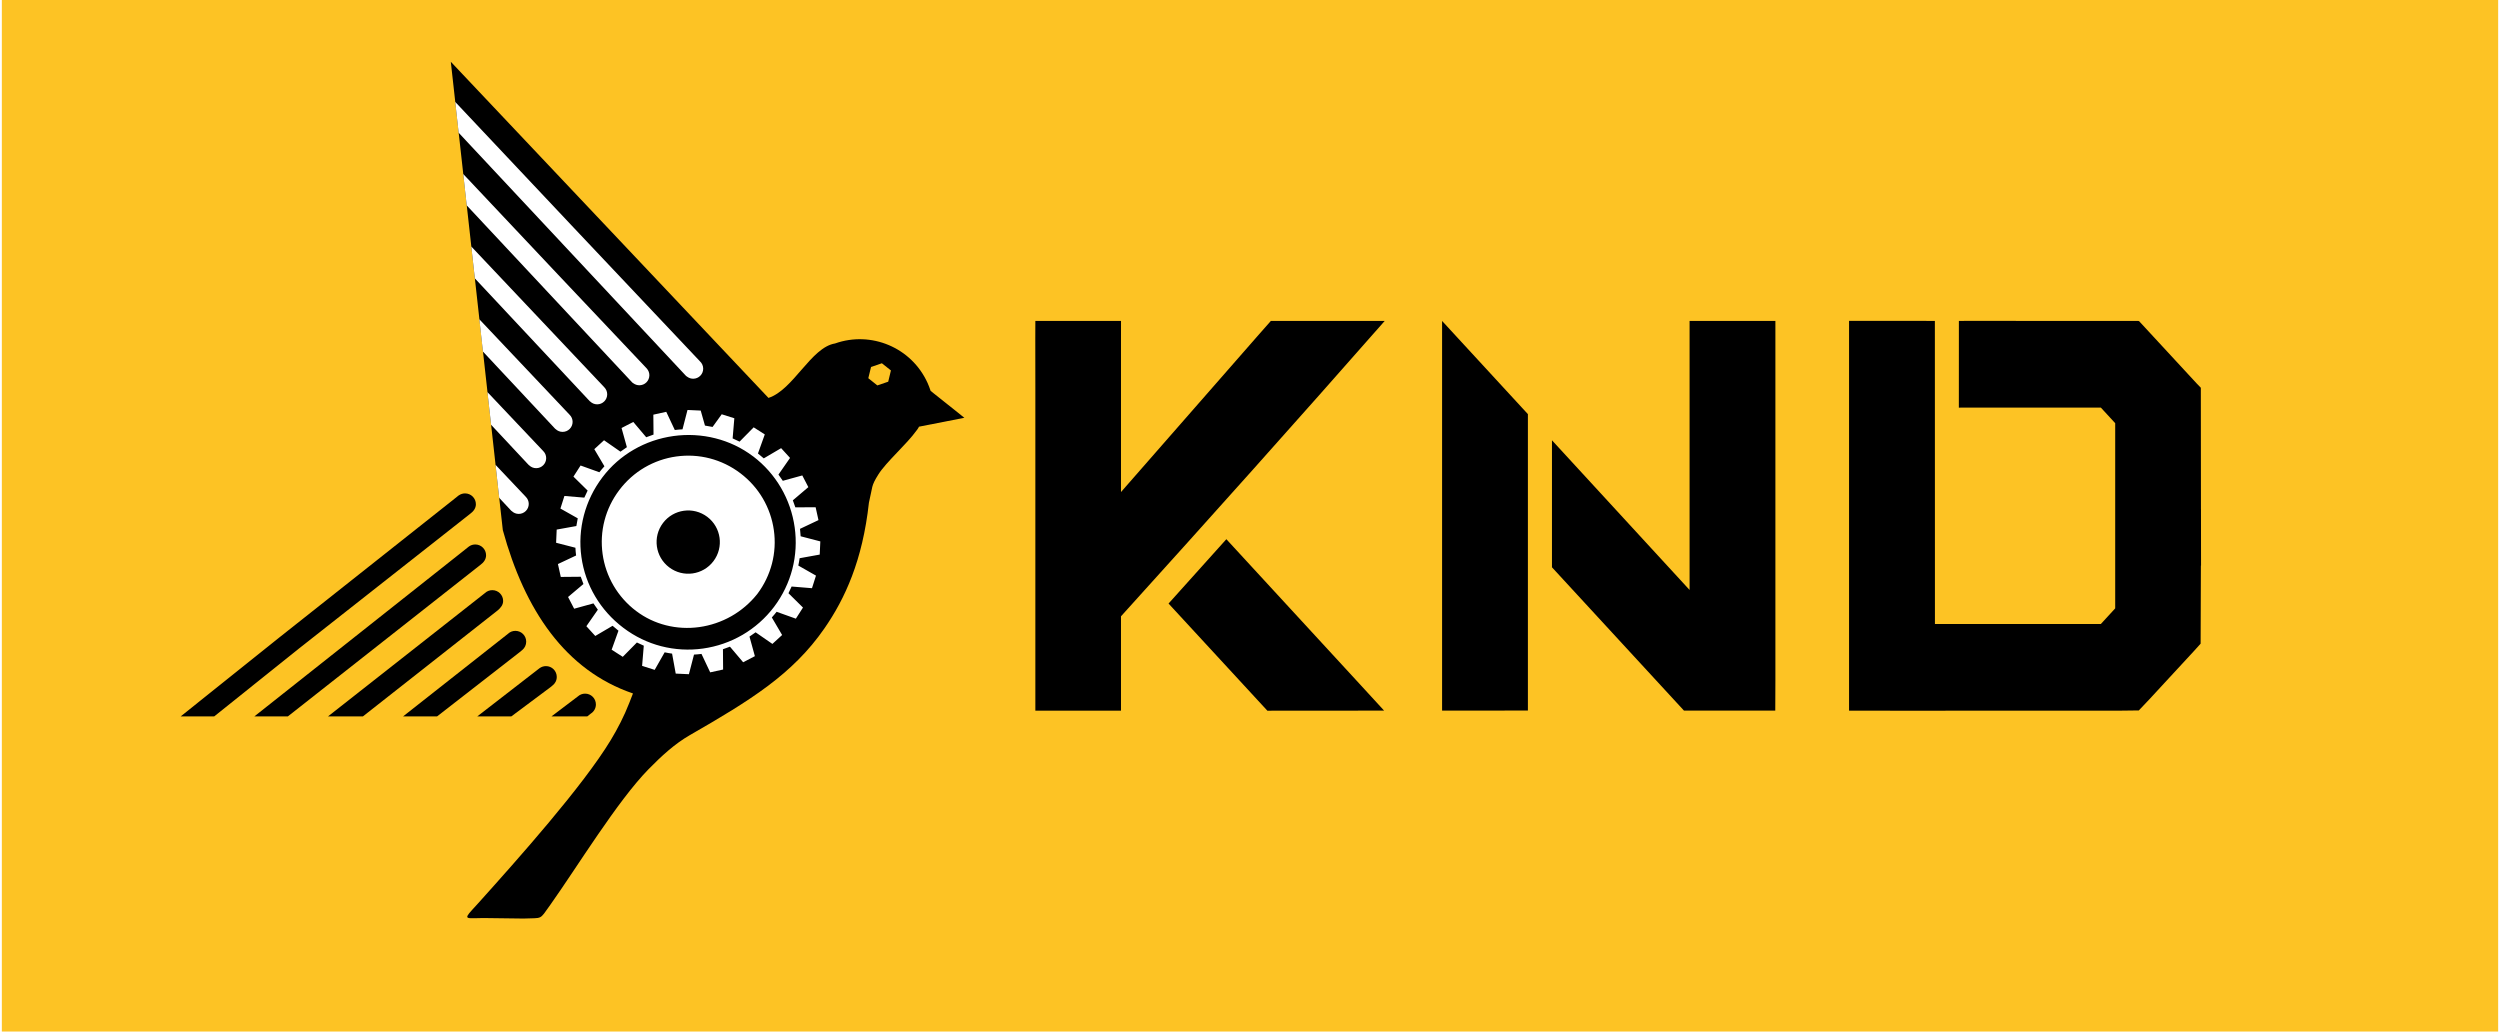 <?xml version="1.0" encoding="UTF-8"?>
<!DOCTYPE svg PUBLIC "-//W3C//DTD SVG 1.1//EN" "http://www.w3.org/Graphics/SVG/1.1/DTD/svg11.dtd">
<!-- Creator: CorelDRAW -->
<svg xmlns="http://www.w3.org/2000/svg" xml:space="preserve" width="824px" height="340px" version="1.1" style="shape-rendering:geometricPrecision; text-rendering:geometricPrecision; image-rendering:optimizeQuality; fill-rule:evenodd; clip-rule:evenodd"
viewBox="0 0 823.54 340.31"
 xmlns:xlink="http://www.w3.org/1999/xlink"
 xmlns:xodm="http://www.corel.com/coreldraw/odm/2003">
 <defs>
  <style type="text/css">
   <![CDATA[
    .fil2 {fill:black}
    .fil1 {fill:black;fill-rule:nonzero}
    .fil0 {fill:#FDC324;fill-rule:nonzero}
    .fil3 {fill:white;fill-rule:nonzero}
   ]]>
  </style>
 </defs>
 <g id="Слой_x0020_1">
  <polygon class="fil0" points="0,340.31 823.54,340.31 823.54,0 0,0 "/>
  <path class="fil1" d="M697.2 184.82l0 -45.21 -4.73 -5.14 -42.39 0 -4.46 0.01 0.01 -28.61 3.69 -0.01c18.32,0 36.63,0.01 54.96,0.02 0.83,0 0.69,-0.07 1.21,0.51 6.22,6.73 12.45,13.46 18.67,20.2l1.29 1.33 0.04 40.04 0.01 0 0 0.55c-0.01,4.03 0,8.06 0.01,12.08l0.01 6.01 -0.05 0 -0.09 25.74 -2.18 2.42 -14.72 15.93 -3.49 3.68 -6.71 0.08c-33.07,0 -53.1,0 -73.64,0.01l-15.24 -0.02 0 -123.63 0 -4.96 3.66 0c7.24,0 14.15,0.01 21.37,0.01l3.28 0.02 0.02 99.97 6.04 0 48.7 0 4.73 -5.15 0 -15.88 0 0zm-348.73 -78.94l13.9 0 6.85 -0.01 -0.01 7.09 0 0 0 24.68 0 24.69 44.9 -51.3 4.54 -5.15 4.63 0 25.82 0 7.11 0c-28.92,32.9 -57.77,65.14 -87,97.44l0 31.12 -28.25 0 0 0 0 0 0 -0.18 0 -105.49c-0.01,-5.7 -0.01,-11.4 -0.02,-17.09l0.02 -5.8 4.96 0 2.55 0 0 0zm69.03 128.58l-32.6 -35.35 19.07 -21.23 44.42 48.25 7.62 8.3 -38.51 0.03 0 0zm85.95 -63.52l0 14.85 0 3.79 0 44.82 -9.4 0.02 -12.92 0 -5.99 0 0 -117.74 0 0 0 -10.8 28.31 30.74 0 8.62 0 25.7 0 0zm53.34 23.68l0 -88.74 3.04 -0.01 25.27 0.01 0 118.75 -0.04 9.8 -30.12 0 -43.55 -47.28 0 -41.9 45.4 49.38 0 -0.01z"/>
  <path class="fil2" d="M148.1 20.36l104.81 110.91c8.23,-2.65 14.03,-16.68 21.97,-17.96 11.88,-4.21 25.21,1.31 30.51,13.01 0.36,0.81 0.68,1.63 0.96,2.46 0.02,0.06 0.04,0.12 0.06,0.18l9.73 7.75c0.48,0.24 0.73,0.37 0.63,0.31l-0.6 -0.28 1.36 1.09 -15 2.94c0,0.02 -0.02,0.04 -0.02,0.06l0.07 -0.04c-0.07,0.11 -0.13,0.22 -0.21,0.33 -0.16,0.31 -0.37,0.61 -0.61,0.9 -3.23,4.52 -10,10.36 -12.6,14.51 -2.49,3.97 -1.82,3.92 -3.11,9.31 -2.09,19.03 -7.87,31.64 -14.69,41.48 -10.49,15.15 -24.51,23.77 -44.39,35.2 -4.98,2.86 -9.38,6.91 -13.68,11.3 -10.22,10.45 -23.45,32.14 -32.38,44.73 -3.71,5.16 -2.34,4.18 -8.83,4.48l-13.27 -0.17c-1.51,0.07 -2.64,0.03 -3.47,0.06 -3.27,0.1 -1.79,-0.92 2.18,-5.35 12.57,-14 34.07,-38.06 43.37,-53.43 2.3,-3.81 4.41,-7.9 6.11,-12.26l1.21 -3.11c-22.34,-7.61 -35.73,-27.53 -42.94,-53.9l-17.16 -154.52 -0.01 0.01zm140.73 106.79l-2.98 -2.38 0.9 -3.7 3.58 -1.23 2.98 2.37 -0.89 3.71 -3.59 1.23 0 0z"/>
  <path class="fil3" d="M154.87 81.32c15.3,16.23 31.4,33.27 43.88,46.44 0.59,0.6 0.96,1.42 0.96,2.33 0,1.82 -1.48,3.3 -3.31,3.3 -0.89,0 -1.69,-0.35 -2.28,-0.92l-0.04 -0.02c-0.05,-0.04 -0.1,-0.08 -0.15,-0.12l-37.89 -40.5 -1.17 -10.51 0 0z"/>
  <path class="fil3" d="M157.53 105.33c10.7,11.33 21.13,22.36 29.81,31.53 0.59,0.59 0.96,1.41 0.96,2.32 0,1.82 -1.48,3.3 -3.31,3.3 -0.89,0 -1.69,-0.35 -2.29,-0.92l-0.03 -0.02c-0.05,-0.04 -0.1,-0.07 -0.15,-0.11l-23.81 -25.45 -1.18 -10.65 0 0z"/>
  <path class="fil3" d="M160.2 129.35c6.6,6.98 12.87,13.61 18.43,19.48 0.59,0.59 0.95,1.41 0.95,2.32 0,1.82 -1.48,3.3 -3.3,3.3 -0.89,0 -1.7,-0.35 -2.29,-0.92l-0.03 -0.02c-0.05,-0.04 -0.1,-0.07 -0.15,-0.11l-12.41 -13.27 -1.2 -10.78 0 0z"/>
  <path class="fil3" d="M162.87 153.35c3.51,3.72 6.87,7.26 10,10.57 0.59,0.59 0.96,1.42 0.96,2.32 0,1.83 -1.48,3.3 -3.31,3.3 -0.88,0 -1.69,-0.35 -2.28,-0.92l-0.04 -0.02c-0.05,-0.04 -0.1,-0.07 -0.15,-0.11l-3.97 -4.25 -1.21 -10.89 0 0z"/>
  <path class="fil3" d="M152.21 57.4c19.73,20.95 43.2,45.86 60.49,64.1l0.03 0.04 0.11 0.11c0,0.01 0,0.01 0.01,0.02 0.48,0.58 0.77,1.32 0.77,2.13 0,1.82 -1.47,3.3 -3.3,3.3 -0.71,0 -1.37,-0.23 -1.91,-0.61 -0.13,-0.08 -0.27,-0.18 -0.41,-0.28l-54.64 -58.46 -1.15 -10.35 0 0z"/>
  <path class="fil3" d="M149.57 33.62c20.65,21.92 56.4,59.9 80.72,85.56 0.67,0.61 1.09,1.48 1.09,2.45 0,1.83 -1.48,3.31 -3.3,3.31 -0.71,0 -1.36,-0.22 -1.9,-0.6 -0.15,-0.1 -0.3,-0.2 -0.45,-0.31l-75.03 -80.24 -1.13 -10.16 0 -0.01z"/>
  <path class="fil3" d="M264.3 200.43l-2.35 3.67 -6.35 -2.27c-0.51,0.65 -1.03,1.27 -1.58,1.87l3.4 5.79 -3.21 2.94 -5.54 -3.83c-0.66,0.49 -1.33,0.96 -2.02,1.41l1.78 6.46 -3.87 2.01 -4.35 -5.14c-0.76,0.3 -1.53,0.58 -2.31,0.84l0.05 6.7 -4.26 0.93 -2.87 -6.08c-0.82,0.1 -1.64,0.18 -2.47,0.22l-1.68 6.47 -4.35 -0.2 -1.2 -6.59c-0.82,-0.11 -1.64,-0.26 -2.45,-0.43l-3.29 5.79 -4.15 -1.31 0.55 -6.67c-0.76,-0.32 -1.52,-0.68 -2.27,-1.05l-4.66 4.73 -3.67 -2.35 2.25 -6.27c-0.66,-0.52 -1.31,-1.07 -1.94,-1.62l-5.71 3.36 -2.94 -3.22 3.79 -5.45c-0.51,-0.68 -1,-1.38 -1.46,-2.08l-6.36 1.76 -2.01 -3.87 5.07 -4.28c-0.32,-0.78 -0.61,-1.59 -0.88,-2.4l-6.59 0.06 -0.94 -4.25 5.99 -2.82c-0.11,-0.85 -0.18,-1.7 -0.22,-2.56l-6.37 -1.64 0.19 -4.35 6.49 -1.17c0.13,-0.85 0.28,-1.7 0.46,-2.54l-5.72 -3.23 1.32 -4.15 6.57 0.55c0.34,-0.78 0.7,-1.56 1.09,-2.33l-4.68 -4.6 2.35 -3.67 6.2 2.23c0.54,-0.68 1.09,-1.34 1.67,-1.97l-3.34 -5.65 3.21 -2.94 5.42 3.77c0.69,-0.52 1.4,-1.01 2.12,-1.48l-1.76 -6.33 3.87 -2 4.27 5.05c0.79,-0.32 1.6,-0.61 2.41,-0.88l-0.06 -6.57 4.26 -0.94 2.82 6c0.84,-0.11 1.69,-0.18 2.54,-0.22l1.65 -6.39 4.36 0.2 1.4 4.95c0.84,0.12 1.67,0.28 2.51,0.45l3.02 -4.18 4.16 1.32 -0.56 6.64c0.77,0.33 1.53,0.69 2.29,1.07l4.65 -4.72 3.67 2.34 -2.26 6.29c0.66,0.52 1.3,1.06 1.92,1.61l5.73 -3.37 2.94 3.22 -3.82 5.5c0.5,0.67 0.98,1.35 1.43,2.05l6.43 -1.77 2 3.86 -5.12 4.35c0.3,0.76 0.58,1.54 0.83,2.32l6.69 -0.04 0.94 4.25 -6.09 2.88c0.09,0.82 0.16,1.63 0.21,2.45l6.49 1.69 -0.2 4.35 -6.63 1.2c-0.11,0.81 -0.26,1.62 -0.43,2.42l5.83 3.32 -1.32 4.15 -6.72 -0.55c-0.32,0.74 -0.67,1.48 -1.04,2.21l4.78 4.72 0 0zm-55.05 1.14c-3.08,-2.33 -5.56,-5.17 -7.41,-8.31 -1.91,-3.25 -3.14,-6.83 -3.65,-10.5 -0.51,-3.68 -0.31,-7.45 0.64,-11.09 0.92,-3.52 2.54,-6.93 4.88,-10.02 2.33,-3.08 5.16,-5.56 8.3,-7.41 3.26,-1.91 6.83,-3.14 10.51,-3.65 3.67,-0.51 7.45,-0.31 11.09,0.64 3.52,0.92 6.93,2.54 10.02,4.88 3.08,2.33 5.56,5.16 7.41,8.3 1.91,3.26 3.14,6.83 3.65,10.5 0.52,3.68 0.31,7.45 -0.64,11.09 -0.92,3.5 -2.52,6.89 -4.84,9.97l0 0c-2.43,3.04 -5.33,5.48 -8.51,7.29 -3.31,1.88 -6.92,3.1 -10.61,3.61 -3.67,0.51 -7.43,0.32 -11.03,-0.6 -3.48,-0.88 -6.81,-2.44 -9.8,-4.7l-0.01 0zm38.57 -51.03c-3.77,-2.85 -7.98,-4.82 -12.37,-5.93 -4.56,-1.16 -9.29,-1.4 -13.88,-0.76 -4.6,0.64 -9.08,2.15 -13.15,4.52 -3.91,2.26 -7.42,5.3 -10.28,9.09 -2.93,3.87 -4.95,8.11 -6.11,12.49 -1.2,4.55 -1.47,9.24 -0.83,13.79 0.63,4.56 2.16,9 4.56,13.04 2.31,3.9 5.42,7.43 9.3,10.36 3.84,2.9 8.06,4.9 12.41,6.03 4.55,1.18 9.25,1.43 13.81,0.79 4.59,-0.64 9.06,-2.17 13.12,-4.55 3.92,-2.3 7.46,-5.38 10.34,-9.19 2.9,-3.84 4.89,-8.07 6.03,-12.42 1.18,-4.55 1.43,-9.25 0.79,-13.81 -0.64,-4.59 -2.17,-9.06 -4.55,-13.12 -2.3,-3.92 -5.38,-7.46 -9.19,-10.34l0 0.01zm-27.67 36.62c4.59,3.48 11.14,2.57 14.61,-2.03 3.48,-4.6 2.57,-11.14 -2.03,-14.62 -4.6,-3.47 -11.14,-2.57 -14.62,2.03 -3.47,4.6 -2.56,11.14 2.04,14.62l0 0z"/>
  <path class="fil1" d="M83.31 236.34l68.21 -54 2.56 -2.04c0.04,-0.03 0.08,-0.05 0.11,-0.07 0.57,-0.39 1.26,-0.61 2,-0.61 1.97,0 3.56,1.6 3.56,3.56 0,1.33 -0.78,2.36 -1.79,3.11l-1.68 1.32 -61.92 48.73 -11.06 0 0.01 0z"/>
  <path class="fil1" d="M59 236.34l32.49 -26 56.65 -44.85 2.56 -2.04c0.04,-0.02 0.08,-0.04 0.12,-0.07 0.57,-0.38 1.26,-0.61 1.99,-0.61 1.98,0 3.58,1.6 3.58,3.57 0,1.33 -0.78,2.33 -1.81,3.1l-1.67 1.32 -54.7 43.04 -28.15 22.54 -11.06 0 0 0z"/>
  <path class="fil1" d="M107.61 236.34l51.76 -40.68c0.64,-0.61 1.5,-0.97 2.44,-0.97 1.98,0 3.57,1.6 3.57,3.56 0,1.31 -0.81,2.26 -1.75,3.08l-0.02 0.01 -44.49 35 -11.51 0 0 0z"/>
  <path class="fil1" d="M156.85 236.34l20.37 -15.77 0.02 -0.02c0.06,-0.04 0.11,-0.08 0.17,-0.12 0.59,-0.43 1.31,-0.68 2.1,-0.68 1.97,0 3.56,1.6 3.56,3.57 0,1.19 -0.58,2.24 -1.48,2.89 -0.15,0.16 -0.33,0.3 -0.58,0.48l-12.93 9.65 -11.23 0 0 0z"/>
  <path class="fil1" d="M132.37 236.34l34.56 -27.21 0.03 -0.03 0.03 -0.02c0.64,-0.6 1.49,-0.96 2.43,-0.96 1.98,0 3.57,1.6 3.57,3.57 0,1.08 -0.48,2.05 -1.24,2.7 -0.14,0.13 -0.28,0.25 -0.43,0.36 -0.16,0.17 -0.34,0.31 -0.6,0.49l-27.13 21.1 -11.22 0 0 0z"/>
  <path class="fil1" d="M181.33 236.34l8.7 -6.59c0.63,-0.57 1.47,-0.92 2.39,-0.92 1.97,0 3.56,1.6 3.56,3.56 0,1.29 -0.68,2.42 -1.7,3.04l-1.14 0.91 -11.81 0 0 0z"/>
 </g>
</svg>
